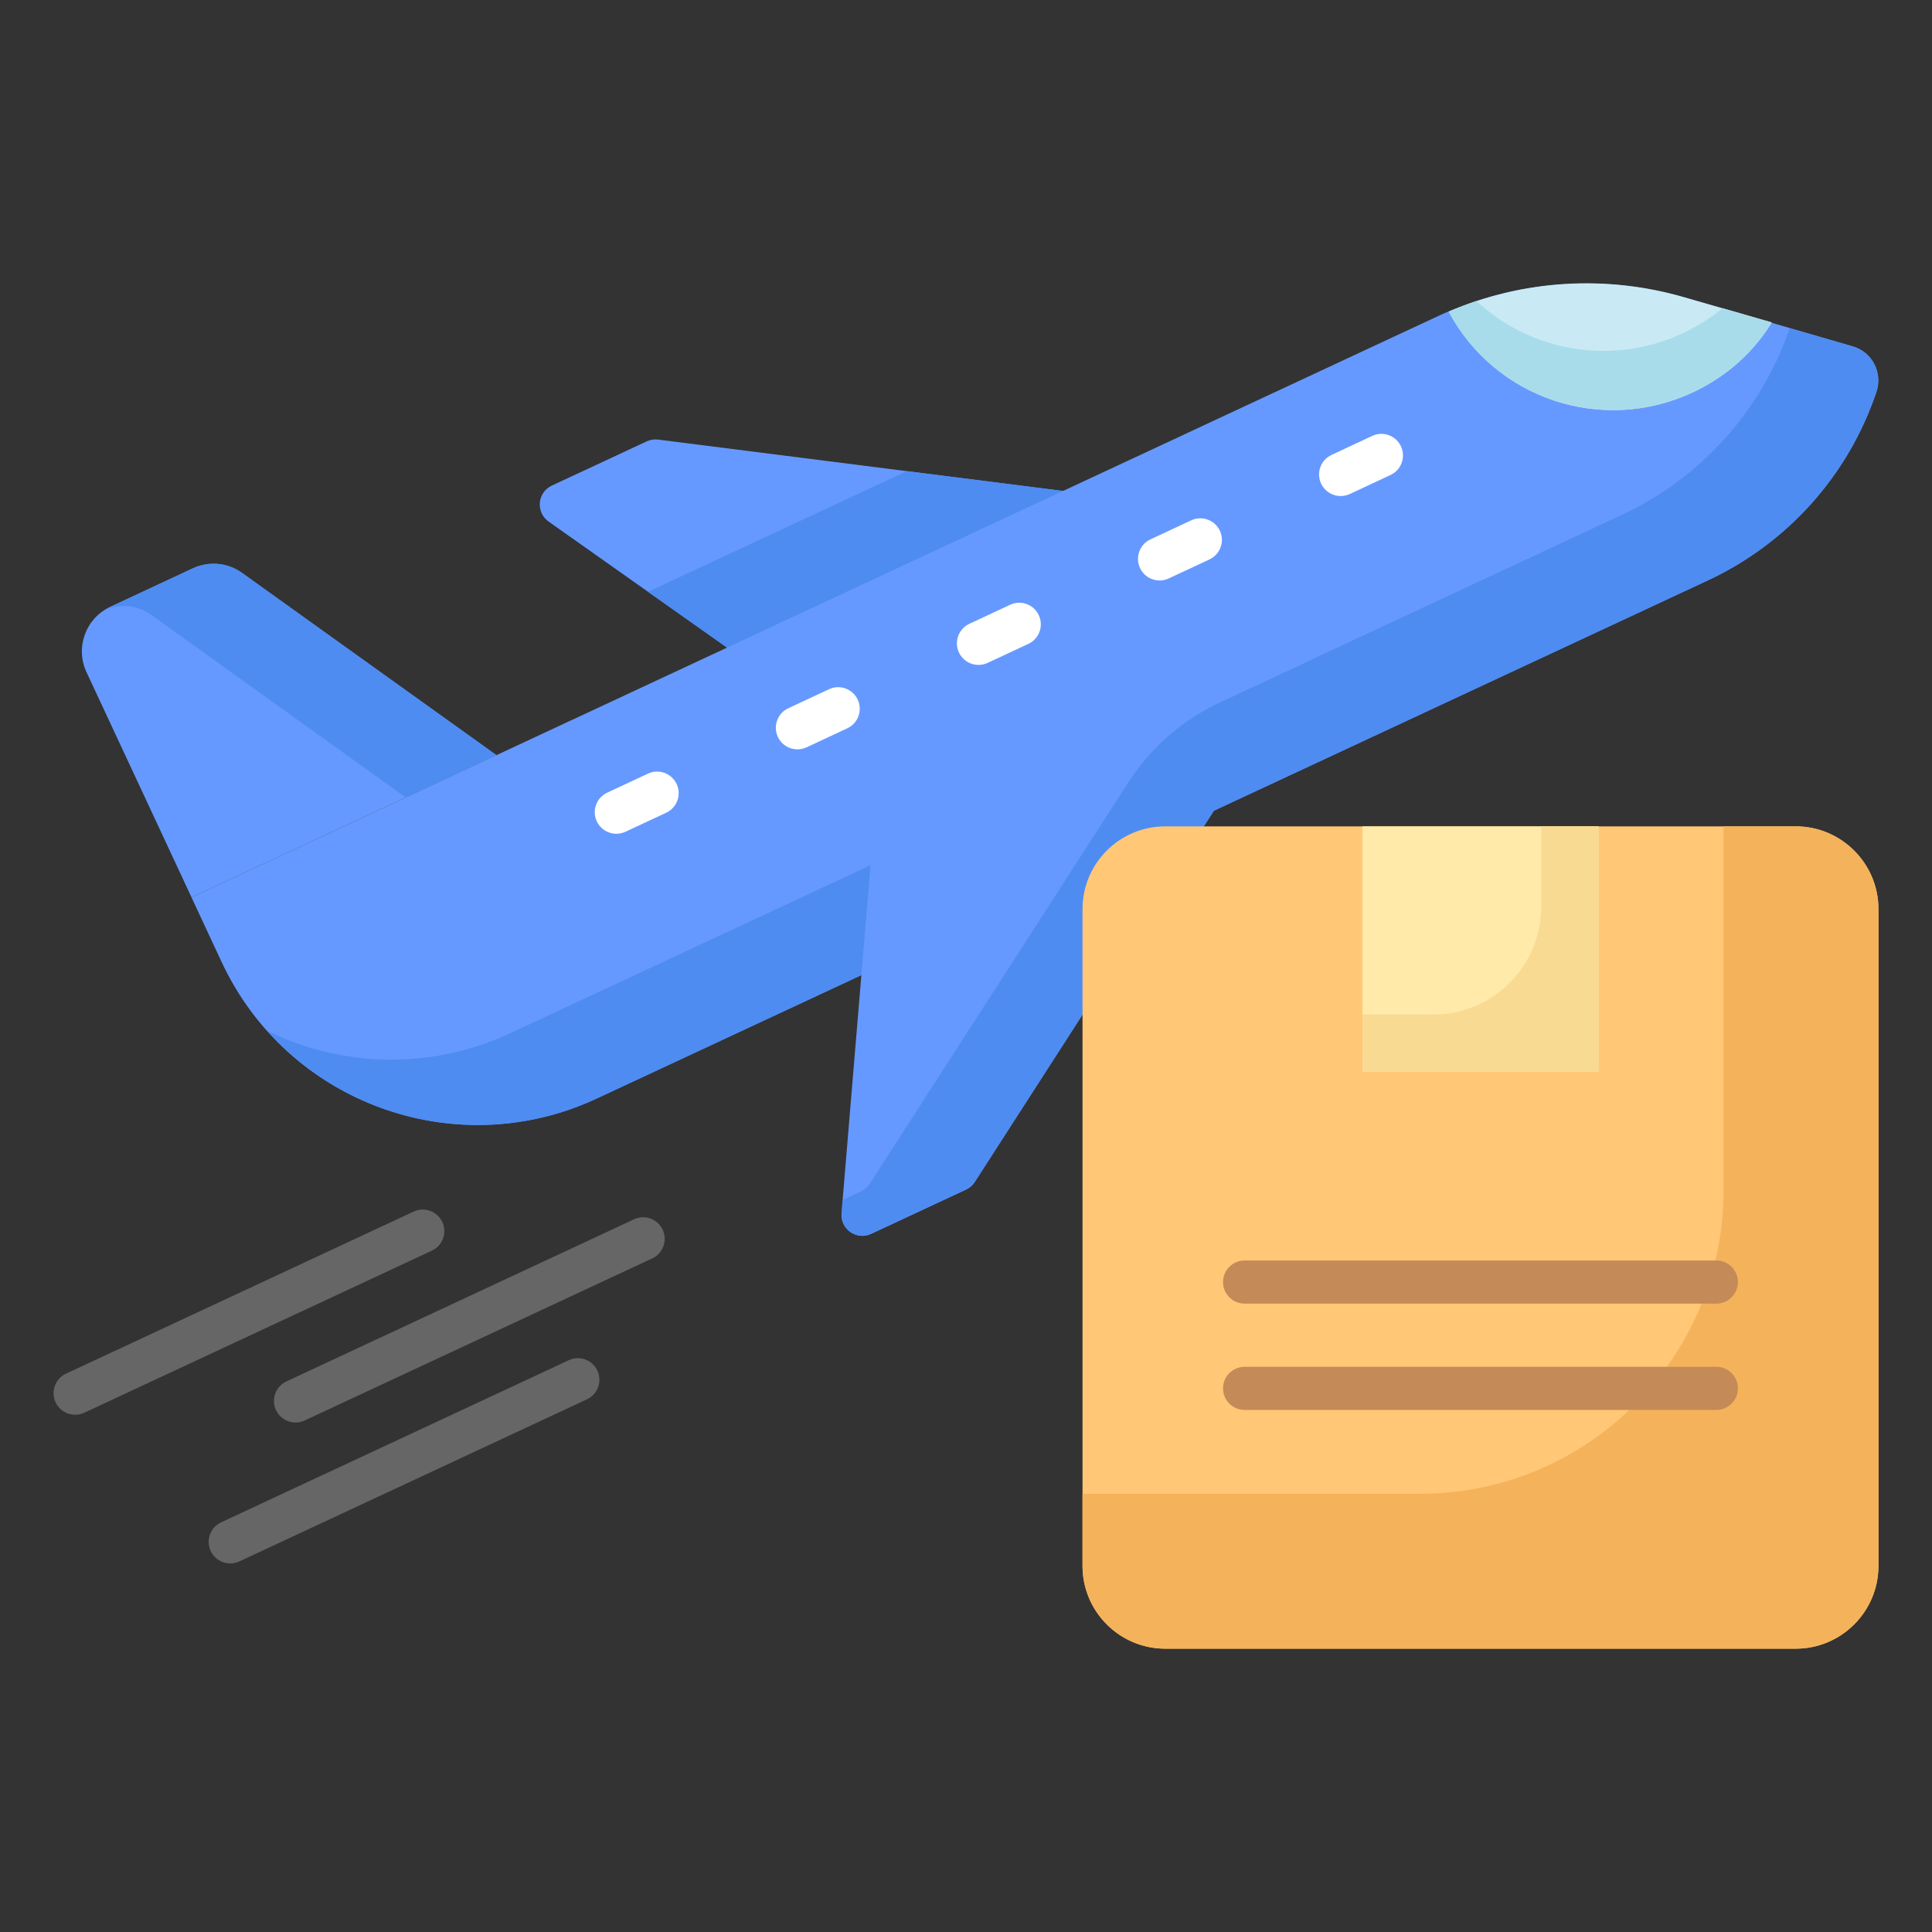 <svg id="Layer_1" enable-background="new 0 0 68 68" viewBox="0 0 68 68" xmlns="http://www.w3.org/2000/svg"><rect x="0" y="0" width="68" height="68" fill="#333333" stroke="none"/><g><g><g><g><path d="m2.645 49.795c-.286 0-.56-.162-.688-.438-.177-.38-.013-.832.367-1.009l12.235-5.705c.38-.177.831-.013 1.008.367.177.38.013.832-.367 1.009l-12.235 5.705c-.104.048-.213.071-.32.071z" fill="#666"/></g></g><g><g><path d="m10.402 50.068c-.286 0-.559-.162-.688-.438-.177-.38-.013-.832.367-1.009l12.235-5.706c.379-.178.831-.013 1.008.367.177.38.013.832-.367 1.009l-12.235 5.706c-.104.048-.213.071-.32.071z" fill="#666"/></g></g><g><g><path d="m8.104 55.028c-.286 0-.559-.162-.688-.438-.177-.38-.013-.832.367-1.009l12.235-5.706c.38-.178.831-.012 1.008.367.177.38.013.832-.367 1.009l-12.235 5.706c-.104.048-.213.071-.32.071z" fill="#666"/></g></g></g><g><g><g><path d="m46.959 18.491-23.796-3.019c-.138-.017-.278.004-.403.063l-3.337 1.556c-.512.239-.575.941-.113 1.267l11.108 7.846" fill="#69f"/></g></g><g><g><path d="m31.916 16.582-9.108 4.247 7.609 5.375 16.542-7.713z" fill="#4e8cf2"/></g></g><g><g><path d="m59.295 10.471 5.913 1.719c.685.199 1.066.929.838 1.605v0c-.987 2.928-3.13 5.324-5.931 6.63l-39.112 18.238c-4.973 2.319-10.884.167-13.203-4.805l-1.06-2.274 43.841-20.443c2.727-1.272 5.824-1.51 8.714-.67z" fill="#69f"/></g></g><g><g><path d="m66.037 13.793c-.977 2.935-3.123 5.327-5.926 6.635l-39.114 18.239c-4.057 1.892-8.744.797-11.58-2.381 2.594 1.269 5.723 1.393 8.542.079l39.114-18.239c2.788-1.3 4.925-3.67 5.917-6.573l2.225.641c.683.197 1.057.918.822 1.6z" fill="#4e8cf2"/></g></g><g><g><path d="m6.786 20.004-2.906 1.355c-.865.403-1.239 1.432-.836 2.297l3.697 7.928 10.73-5.003-8.947-6.415c-.507-.364-1.172-.426-1.738-.162z" fill="#69f"/></g></g><g><g><path d="m17.476 26.578-3.196 1.49-8.941-6.415c-.485-.346-1.071-.416-1.603-.206.04-.038.087-.059.149-.089l2.898-1.351c.564-.263 1.235-.214 1.735.163z" fill="#4e8cf2"/></g></g><g><g><path d="m47.291 21.434-12.983 20.169c-.075.117-.182.21-.308.268l-3.337 1.556c-.512.239-1.09-.165-1.044-.727l1.13-13.553" fill="#69f"/></g></g><g><g><path d="m46.149 23.226-11.847 18.383c-.097.084-.187.164-.284.248l-3.368 1.573c-.496.233-1.082-.162-1.022-.728l.041-.475.617-.283c.121-.061.233-.152.314-.263l9.113-14.143c.788-1.223 1.906-2.199 3.226-2.814z" fill="#4e8cf2"/></g></g><g><g><path d="m62.361 11.35c-.639 1.042-1.591 1.905-2.781 2.46-3.196 1.49-6.95.228-8.59-2.841 2.637-1.134 5.572-1.301 8.311-.5z" fill="#c9eaf5"/></g></g><g><g><path d="m62.357 11.347c-.629 1.047-1.585 1.91-2.779 2.466-3.194 1.489-6.945.225-8.59-2.842.326-.138.645-.261.981-.377 1.904 1.776 4.759 2.301 7.268 1.131.508-.237.975-.535 1.393-.878z" fill="#a9dcea"/></g></g><g><g><g><path d="m47.186 17.459c-.286 0-.559-.162-.688-.438-.177-.38-.013-.832.367-1.009l1.435-.67c.381-.178.831-.013 1.009.367.177.38.013.832-.367 1.009l-1.435.67c-.104.048-.213.071-.321.071z" fill="#fff"/></g></g><g><g><path d="m40.813 20.431c-.286 0-.559-.162-.688-.438-.177-.379-.013-.832.367-1.009l1.435-.67c.378-.177.831-.013 1.009.367s.013.832-.367 1.009l-1.435.67c-.104.048-.213.071-.321.071z" fill="#fff"/></g></g><g><g><path d="m34.439 23.403c-.286 0-.559-.162-.688-.438-.177-.38-.013-.832.367-1.009l1.435-.67c.381-.178.831-.013 1.009.367.177.38.013.832-.367 1.009l-1.435.67c-.104.048-.213.071-.321.071z" fill="#fff"/></g></g><g><g><path d="m28.066 26.375c-.286 0-.559-.162-.688-.438-.177-.38-.013-.832.367-1.009l1.435-.67c.38-.178.831-.013 1.009.367.177.38.013.832-.367 1.009l-1.435.67c-.104.048-.213.071-.321.071z" fill="#fff"/></g></g><g><g><path d="m21.693 29.346c-.286 0-.559-.162-.688-.438-.177-.379-.013-.832.367-1.009l1.435-.67c.379-.179.831-.013 1.009.367.177.379.013.832-.367 1.009l-1.435.67c-.104.048-.213.071-.321.071z" fill="#fff"/></g></g></g></g><g><g><g><path d="m66.115 31.997v23.119c0 1.609-1.304 2.912-2.912 2.912h-22.19c-1.609 0-2.912-1.304-2.912-2.912v-23.119c0-1.609 1.304-2.912 2.912-2.912h22.19c1.609 0 2.912 1.304 2.912 2.912z" fill="#ffc776"/></g></g><g><g><path d="m66.115 31.997v23.119c0 1.602-1.311 2.912-2.912 2.912h-22.19c-1.602 0-2.912-1.311-2.912-2.912v-2.538h11.873c5.905 0 10.692-4.787 10.692-10.692v-12.801h2.538c1.602 0 2.912 1.311 2.912 2.912z" fill="#f4b25b"/></g></g><g><g><path d="m47.952 29.085h8.31v8.636h-8.31z" fill="#ffeaa9"/></g></g><g><g><path d="m56.261 29.088v8.636h-8.307v-2.016h2.49c2.1 0 3.802-1.702 3.802-3.802v-2.818z" fill="#f9da93"/></g></g><g><g><g><path d="m60.409 45.883h-16.603c-.419 0-.759-.34-.759-.759 0-.419.34-.759.759-.759h16.603c.419 0 .759.34.759.759 0 .419-.34.759-.759.759z" fill="#c48a57"/></g></g><g><g><path d="m60.409 49.625h-16.603c-.419 0-.759-.34-.759-.759s.34-.759.759-.759h16.603c.419 0 .759.34.759.759 0 .419-.34.759-.759.759z" fill="#c48a57"/></g></g></g></g></g></svg>